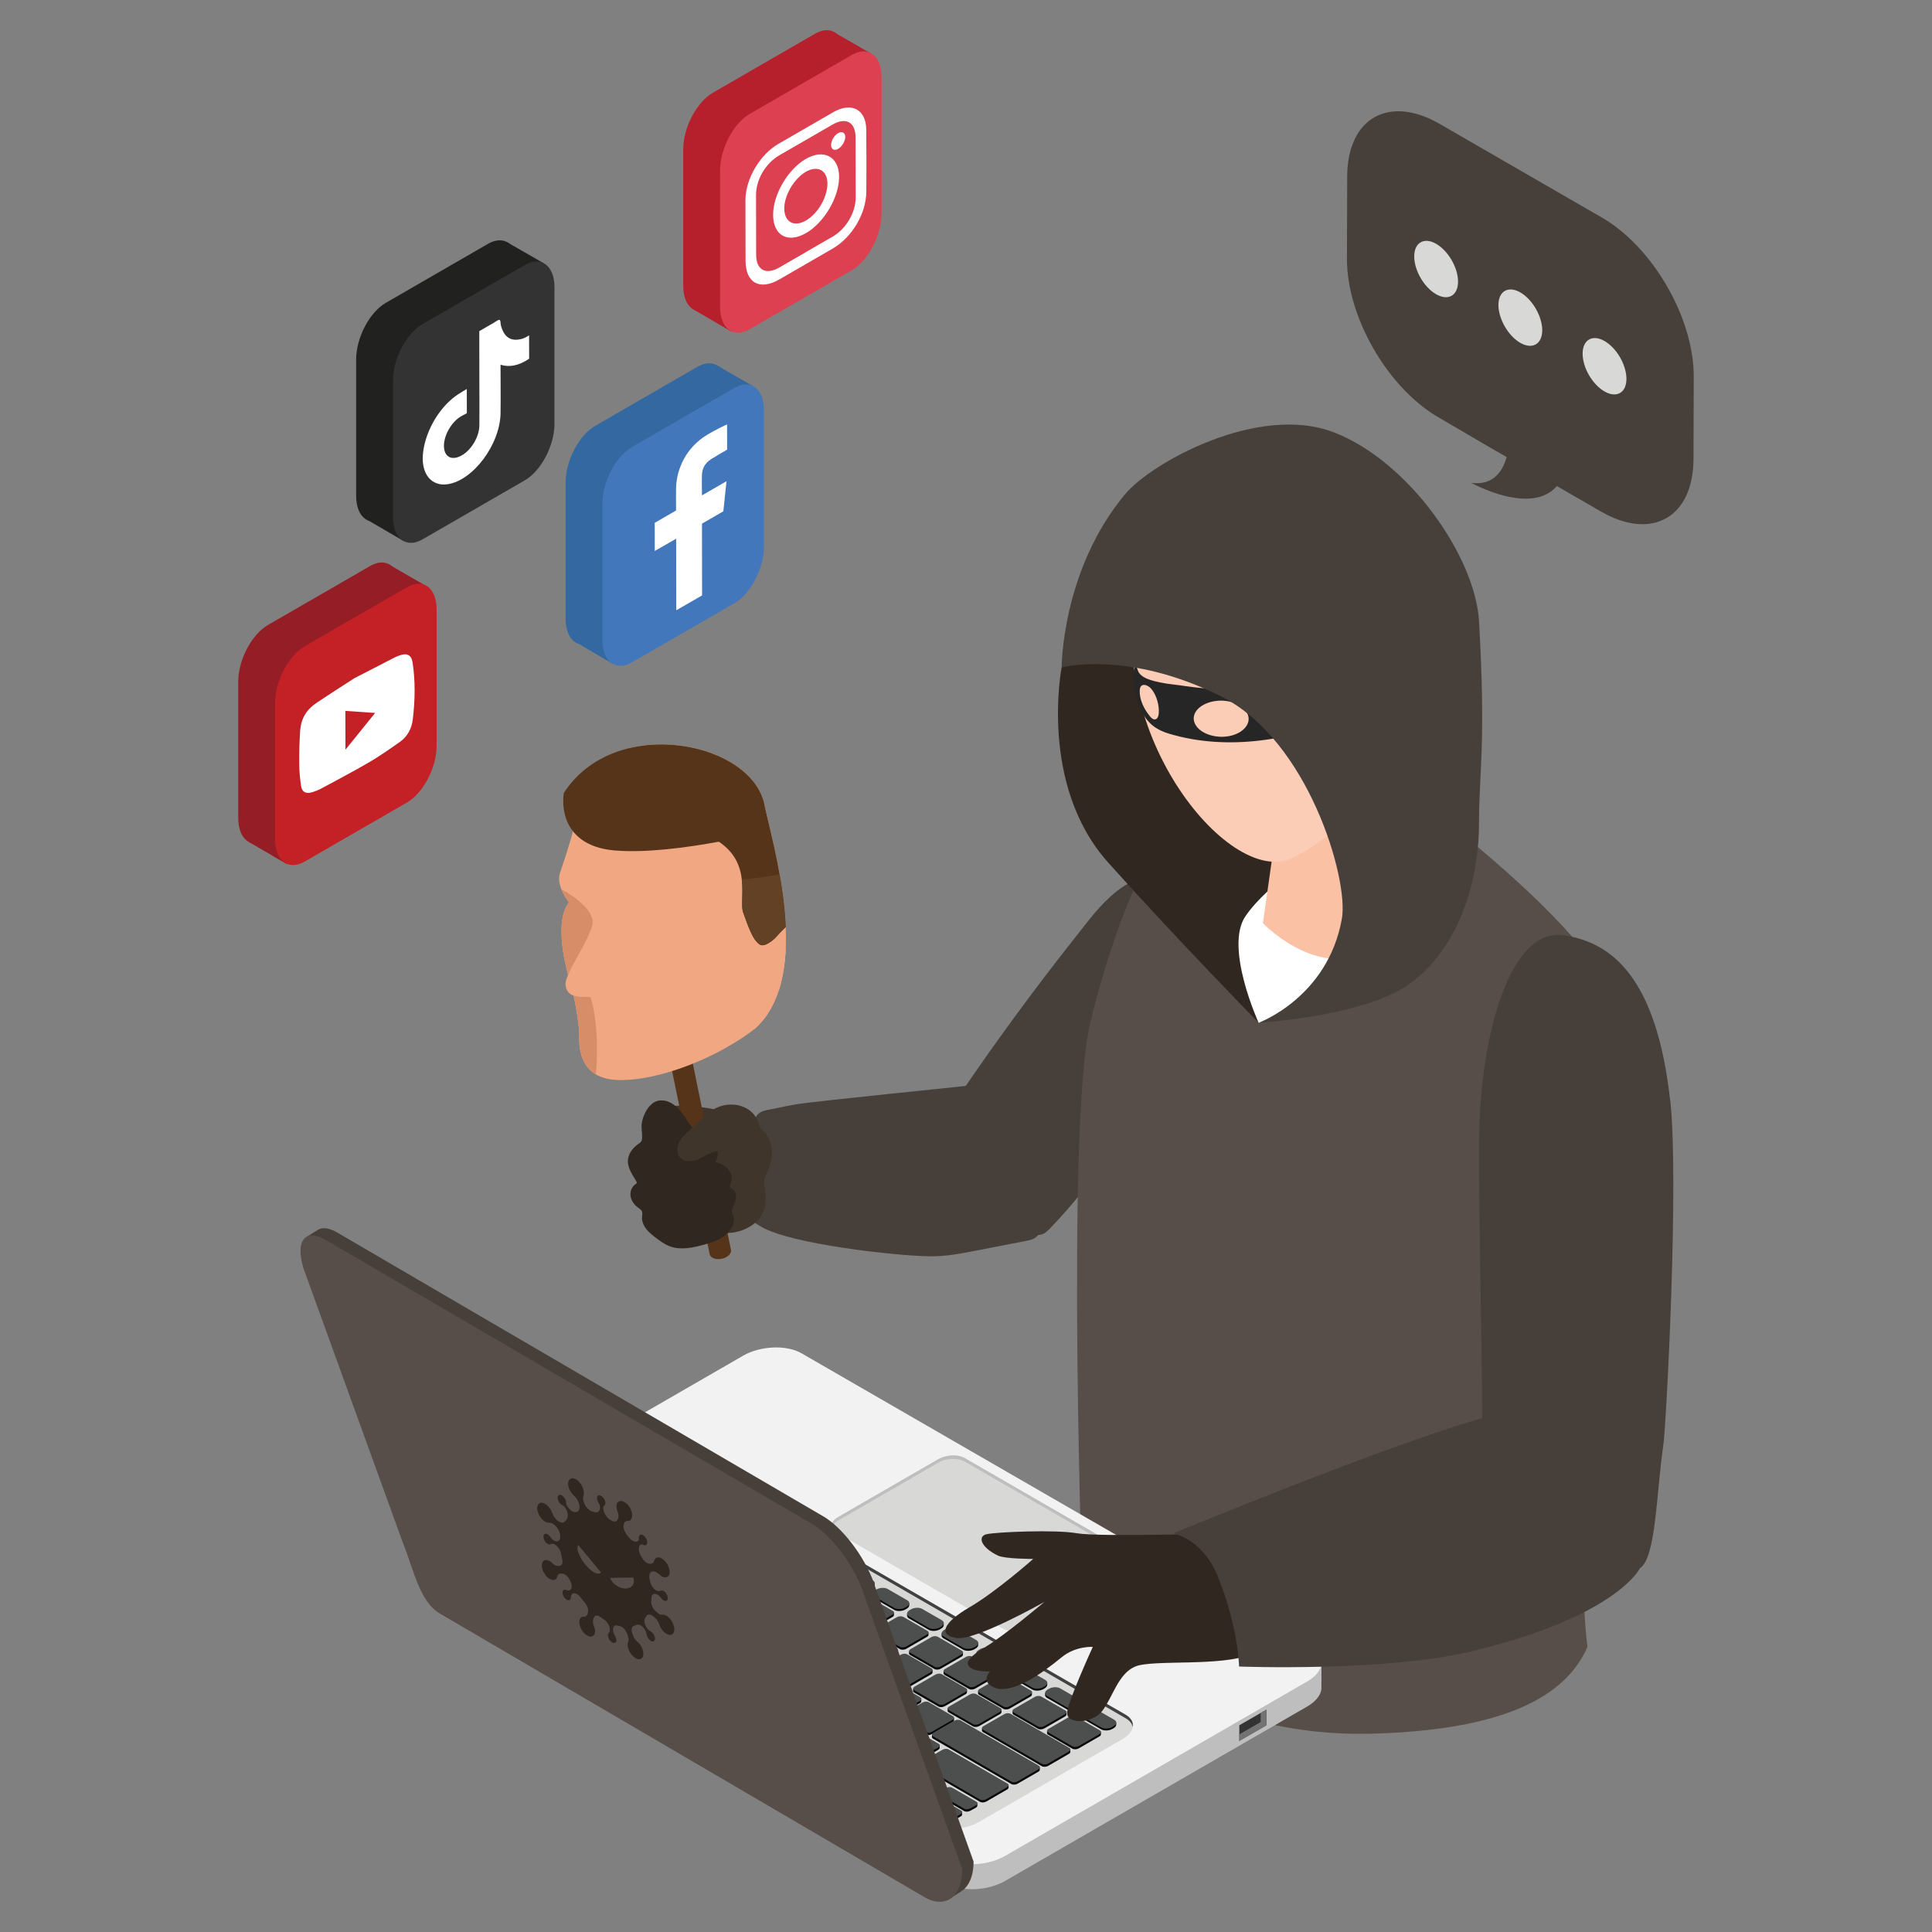 <?xml version="1.0" encoding="UTF-8"?>
<svg xmlns="http://www.w3.org/2000/svg" xmlns:xlink="http://www.w3.org/1999/xlink" id="Layer_2" viewBox="0 0 500 500">
  <rect x="0" y="0" width="500" height="500" fill="#808080" stroke="none"/>
  <defs>
    <style>.cls-1{fill:rgba(241,168,130,.15);}.cls-2{fill:#b5202c;}.cls-3{fill:#bfbebe;}.cls-4{fill:#d8d8d7;}.cls-5{fill:#47403a;}.cls-6{fill:#fff;}.cls-7{fill:#fac1a5;}.cls-8{fill:#262626;}.cls-9{fill:none;}.cls-10{fill:#634124;}.cls-11{fill:#f2f2f2;}.cls-12{fill:#737374;}.cls-13{fill:#212120;}.cls-14{fill:#4d4e4e;}.cls-15{fill:#3f352b;}.cls-16{fill:#08080a;}.cls-17{fill:#302720;}.cls-18{fill:#fbccb6;}.cls-19{fill:#4377bb;}.cls-20{fill:#333;}.cls-21{fill:#c32126;}.cls-22{fill:#d78d68;}.cls-23{fill:#3369a0;}.cls-24{fill:#951d26;}.cls-25{fill:#563419;}.cls-26{fill:#dd4050;}.cls-27{fill:#f1a882;}.cls-28{fill:rgba(215,141,104,.15);}.cls-29{clip-path:url(#clippath);}.cls-30{fill:#414141;}.cls-31{fill:#574e49;}</style>
    <clipPath id="clippath">
      <path class="cls-9" d="M197.72,207.7c1.95,9.91,12.93,44.49-2.13,58.36-15.06,13.87-44.36,26.18-44.36,26.18l-25.01-50.19s6.59-11.29,18.32-34.41c11.73-23.13,48.99-16.59,53.19.06Z"></path>
    </clipPath>
  </defs>
  <g id="Layer_1-2">
    <path class="cls-23" d="M180.51,150.64l-26.46,15.28c-4.22,2.43-7.67-.17-7.67-5.79v-35.28c0-5.62,3.45-12.21,7.67-14.65l26.46-15.28c4.22-2.43,7.67.17,7.67,5.79v35.28c0,5.62-3.45,12.21-7.67,14.65Z"></path>
    <path class="cls-23" d="M151.12,158.23c-.15.35-2.02,8.02-2.02,8.02l9.63,5.62,4.32-11.51-11.94-2.13Z"></path>
    <polygon class="cls-23" points="185.25 94.39 194.89 99.94 190.86 107.11 182.66 102.23 185.25 94.39"></polygon>
    <path class="cls-19" d="M190.04,156.12l-26.46,15.28c-4.22,2.43-7.67-.17-7.67-5.79v-35.28c0-5.62,3.45-12.21,7.67-14.65l26.46-15.28c4.22-2.43,7.67.17,7.67,5.79v35.28c0,5.62-3.45,12.21-7.67,14.65Z"></path>
    <path class="cls-6" d="M174.98,139.41c-1.87,1.08-3.69,2.13-5.53,3.19,0-2.43,0-4.83-.01-7.29,1.83-1.06,3.66-2.11,5.52-3.19,0-.2,0-.34,0-.49,0-1.68-.02-3.36,0-5.05.01-1.38.19-2.82.63-4.37,1.01-3.49,2.92-6.27,5.6-8.42,1.59-1.27,3.18-2.02,4.78-2.89.52-.28,1.04-.52,1.56-.77.21-.1.42-.19.64-.28,0,2.18,0,4.32.01,6.52-.13.08-.26.15-.39.22-1.25.74-2.51,1.45-3.76,2.24-1.47.94-2.29,2.28-2.36,3.98-.08,1.82-.01,3.56,0,5.39,2.1-1.21,4.19-2.42,6.35-3.66-.28,2.63-.55,5.18-.82,7.79-1.84,1.06-3.66,2.12-5.53,3.19.01,6.21.02,12.38.03,18.57-2.23,1.29-4.43,2.56-6.68,3.85-.01-6.17-.02-12.35-.03-18.56Z"></path>
    <path class="cls-5" d="M288.98,230.68c-4.21,3.29-7.52,7.9-10.89,12.15-10.5,13.26-20.51,26.91-30,40.92-.45.66-.9,1.33-1.18,2.07-.41,1.07-.47,2.24-.48,3.39-.09,6.81,1.08,13.8,4.59,19.64,3.51,5.84,9.62,10.36,16.41,10.79.85.05,1.72.04,2.5-.3.73-.32,1.31-.9,1.87-1.48,11.22-11.64,19.84-25.52,30.25-37.89,3.35-3.98,6.92-7.85,9.45-12.4,4.95-8.9,5.47-19.64,4.26-29.75-.37-3.1-1.57-8.61-4.29-10.62-2.88-2.11-10.13-1.3-13.43-.71-3.52.63-6.47,2.16-9.07,4.19Z"></path>
    <path class="cls-5" d="M206.46,285.72c-2.04.36-4.07.75-6.09,1.2-1.76.39-3.79.4-4.71,2.11-2.37,4.42-4.27,9.09-5.65,13.91-.61,2.13-1.12,4.39-.62,6.55.85,3.67,4.33,6.05,7.58,7.97,7.71,4.55,34.77,7.55,43.71,7.67,4.06.06,8.09-.73,12.08-1.5,4.26-.83,8.52-1.66,12.79-2.49.77-.15,1.56-.31,2.23-.72.67-.42,1.16-1.07,1.62-1.72,3.05-4.42,4.92-9.6,5.69-14.92.64-4.42.5-9.09-1.42-13.12-1.05-2.22-2.58-4.21-4.1-6.12-1.98-2.48-5.14-3.79-8.3-4.18-3.15-.39-6.34.04-9.49.46-2.92.4-41.23,4.21-45.31,4.92Z"></path>
    <path class="cls-31" d="M307.66,205.87s-14.49,14.28-25.41,58.38c-6.64,26.82-1.84,156.02-1.84,156.02,0,0,26.6,29.81,74.98,28.4,33.73-.98,49.75-9.47,55.44-22.45-5.49-45.99,10.1-147.88,7.27-165.24-2.83-17.36-45.47-49.66-45.47-49.66,0,0-36.26-17.71-64.97-5.44Z"></path>
    <path class="cls-17" d="M274.75,172.73s-5.96,30.37,12.01,50.46c17.97,20.08,38.98,41.5,38.98,41.5,0,0,25.34-9.12,33.44-30.13,8.1-21.02-27.61-70.74-30-71.25-2.39-.51-43.39-11.39-54.42,9.43Z"></path>
    <path class="cls-6" d="M325.73,264.69s-8.92-19.51-3.41-27.57c6.01-8.78,19.82-16.92,19.82-16.92,0,0,15.55,25.71,14.12,25.16-1.43-.55-10.54,16.52-30.53,19.33Z"></path>
    <path class="cls-7" d="M331.49,206.1l-4.65,32.8s17.17,18.17,33.03,3.75c15.86-14.42,18-20.9,18-20.9l-9.3-44.27-37.07,28.61Z"></path>
    <path class="cls-18" d="M353.7,128.77c-14.2-10.18-47.2-12.61-58.22,21.74-11.56,36.02,22,79.61,38.98,71.55,9.51-4.52,29.31-20.15,34.47-39.09,5.8-21.32-4.19-46.28-15.22-54.19Z"></path>
    <path class="cls-5" d="M291.48,162.07c5.9,5.68,14.44,11.92,31.6,8.58,14.04-2.73,23.95-9.61,23.95-9.61l3.44,18.8s2.81-.59,4.9-1.97c.07-7.49,2.67-9.89,6.85-7.78,4.72,2.38,5.22,13.03,5.22,13.03,0,0,13.64-13.97,8.28-35.13-3.34-13.19-22.03-38.9-46.96-35.85-24.94,3.05-39,20-41.67,34.39-1.34,7.21,1.73,12.97,4.39,15.54Z"></path>
    <path class="cls-8" d="M375.48,157.6c-.07-.44-.17-.87-.28-1.3-.14-.5-.27-.98-.37-1.49-.1-.49-.59-1.32-.55-1.8-.38,4.1-1.38,7.59-4.82,10.15-1.72,1.28-3.75,2.06-5.67,2.99-3,1.45-6.09,2.7-9.17,3.96-5.05,2.07-10.1,4.08-15.36,5.55-3.81,1.02-7.75,1.78-11.67,2.27-6.93.8-13.94.65-20.81-.37-2.17-.35-4.41-.49-6.57-.95-1.95-.43-5.14-1.08-5.79-3.24-.26-.65-.3-1.34-.51-1.98-1.01,4.31-.38,8.97,1.68,12.93,1.61,3.08,3.78,4.63,7.1,5.6,15.1,4.48,31.59,1.64,46.11-4.46,8.81-3.72,17.27-8.79,23.13-16.33.79-1.02,1.6-2.03,2.23-3.15,1.08-1.94,1.54-4.19,1.5-6.4-.01-.67-.07-1.33-.18-1.99ZM299.06,186.15c-.59.16-1.07-.3-1.45-.76-1.56-1.92-2.76-4.33-2.65-6.78.12-1.98,1.91-1.51,2.92-.42,1.43,1.59,2.22,4.49,1.99,6.56-.05.57-.27,1.23-.8,1.39ZM315.99,190.68c-3.92-.09-7.08-2.2-7.06-4.81.07-2.56,3.29-4.58,7.21-4.55,3.87.08,7.03,2.19,7.01,4.81-.07,2.56-3.29,4.63-7.16,4.55Z"></path>
    <path class="cls-5" d="M274.75,172.73s17.1-4.59,41.26,7.49c22.55,11.28,33.07,47.24,31.27,57.5-3.59,20.42-21.54,26.97-21.54,26.97,0,0,24.23-1.43,36.73-8.6,12.5-7.18,20.3-24.09,20.3-43.23,0-13.03,1.84-20.33,0-52.11-.96-16.56-18.06-41.32-37.54-48.85-19.48-7.54-47.18,7.8-53.99,15.92-16.49,19.69-16.49,44.92-16.49,44.92Z"></path>
    <path class="cls-3" d="M342.01,430.21l-3.41-.4v1.42l-131.17-75.73c-3.88-2.24-10.65-1.96-15.13.63l-78.19,45.14c-.24.14-.47.29-.69.43v-1.06l-3.02.44v6.31h.01c-.02,1.44.83,2.82,2.61,3.84l131.96,76.19c3.88,2.24,10.65,1.96,15.13-.63l78.19-45.14c2.62-1.51,3.86-3.47,3.68-5.29l.03-6.16Z"></path>
    <polygon class="cls-20" points="320.73 450.55 327.74 446.51 327.74 442.46 320.73 446.5 320.73 450.55"></polygon>
    <polygon class="cls-12" points="326.26 445.66 326.26 443.31 327.74 442.46 327.74 446.51 320.73 450.55 320.73 448.85 326.26 445.66"></polygon>
    <path class="cls-11" d="M338.31,435.16l-78.19,45.15c-4.48,2.59-11.26,2.86-15.14.63l-131.95-76.19c-3.88-2.24-3.39-6.16,1.08-8.75l78.19-45.14c4.48-2.59,11.26-2.87,15.14-.63l131.97,76.19c3.88,2.24,3.39,6.15-1.09,8.73Z"></path>
    <path class="cls-4" d="M242.29,472.08l-111.93-64.62c-2.79-1.61-2.44-4.42.78-6.28l37.38-21.58c3.22-1.86,8.09-2.06,10.87-.45l111.93,64.62c2.79,1.61,2.44,4.42-.78,6.28l-37.38,21.58c-3.22,1.86-8.09,2.06-10.87.45Z"></path>
    <path class="cls-30" d="M131.14,402.09l37.38-21.58c3.22-1.86,8.09-2.06,10.87-.45l111.93,64.62c1.07.62,1.68,1.42,1.83,2.27.21-1.18-.39-2.34-1.83-3.18l-111.93-64.62c-2.79-1.61-7.66-1.41-10.87.45l-37.38,21.58c-1.98,1.14-2.87,2.65-2.62,4.01.19-1.09,1.07-2.21,2.62-3.1Z"></path>
    <path class="cls-16" d="M180.96,384v.13l-4.8-2.77c-.74-.43-2.04-.38-2.9.12l-.25.14v-.08h-.75v.5c0,.27.17.53.5.73l5.1,2.94c.74.43,2.04.38,2.9-.12l.29-.17c.47-.27.71-.62.7-.96v-.48s-.79,0-.79,0Z"></path>
    <path class="cls-14" d="M177.86,385.2l-5.1-2.94c-.74-.43-.65-1.18.21-1.67l.29-.17c.86-.5,2.16-.55,2.9-.12l5.1,2.94c.74.43.65,1.18-.21,1.67l-.29.17c-.86.5-2.16.55-2.9.12Z"></path>
    <path class="cls-16" d="M189.83,389.15v.13l-4.8-2.77c-.74-.43-2.04-.38-2.9.12l-.25.14v-.08h-.75v.5c0,.27.17.53.5.73l5.1,2.94c.74.43,2.04.37,2.9-.12l.29-.17c.47-.27.7-.62.7-.96v-.48s-.79,0-.79,0Z"></path>
    <path class="cls-14" d="M186.73,390.35l-5.1-2.94c-.74-.43-.65-1.18.21-1.67l.29-.17c.86-.5,2.16-.55,2.9-.12l5.1,2.94c.74.43.65,1.18-.21,1.68l-.29.17c-.86.5-2.16.55-2.9.12Z"></path>
    <path class="cls-16" d="M198.82,394.31v.13l-4.8-2.77c-.74-.43-2.04-.38-2.9.12l-.25.14v-.08h-.75v.5c.01.27.17.53.5.73l5.09,2.94c.74.43,2.04.38,2.9-.12l.29-.17c.47-.27.71-.62.7-.96v-.48s-.79,0-.79,0Z"></path>
    <path class="cls-14" d="M195.72,395.51l-5.09-2.94c-.74-.43-.65-1.18.21-1.67l.29-.17c.86-.5,2.16-.55,2.9-.12l5.09,2.94c.74.43.65,1.18-.21,1.67l-.29.17c-.86.5-2.16.55-2.9.12Z"></path>
    <path class="cls-16" d="M207.75,399.46v.13l-4.8-2.77c-.74-.43-2.04-.38-2.9.12l-.25.14v-.08h-.75v.5c0,.27.17.53.5.73l5.1,2.94c.74.43,2.04.38,2.9-.12l.29-.17c.47-.27.71-.62.7-.96v-.48s-.79,0-.79,0Z"></path>
    <path class="cls-14" d="M204.65,400.66l-5.1-2.94c-.74-.43-.65-1.18.21-1.67l.29-.17c.86-.5,2.16-.55,2.9-.12l5.1,2.94c.74.43.65,1.18-.21,1.68l-.29.17c-.86.5-2.16.55-2.9.12Z"></path>
    <path class="cls-16" d="M216.67,404.57v.13l-4.8-2.77c-.74-.43-2.04-.38-2.9.12l-.25.14v-.08h-.75v.5c0,.27.17.53.5.73l5.1,2.94c.74.43,2.04.37,2.9-.12l.29-.17c.47-.27.71-.62.7-.96v-.48s-.79,0-.79,0Z"></path>
    <path class="cls-14" d="M213.57,405.77l-5.1-2.94c-.74-.43-.65-1.18.21-1.68l.29-.17c.86-.5,2.16-.55,2.9-.12l5.1,2.94c.74.43.65,1.18-.21,1.67l-.29.17c-.86.5-2.16.55-2.9.12Z"></path>
    <path class="cls-16" d="M225.6,409.77v.13l-4.8-2.77c-.74-.43-2.04-.38-2.9.12l-.25.14v-.08h-.75v.5c0,.27.17.53.5.73l5.1,2.94c.74.43,2.04.37,2.9-.12l.29-.17c.47-.27.71-.62.7-.96v-.48s-.79,0-.79,0Z"></path>
    <path class="cls-14" d="M222.5,410.97l-5.1-2.94c-.74-.43-.65-1.18.21-1.67l.29-.17c.86-.5,2.16-.55,2.9-.12l5.1,2.94c.74.43.65,1.18-.21,1.67l-.29.17c-.86.5-2.16.55-2.9.12Z"></path>
    <path class="cls-16" d="M234.53,414.93v.13l-4.8-2.77c-.74-.43-2.04-.37-2.9.12l-.25.14v-.08h-.75v.5c0,.27.17.53.5.73l5.1,2.94c.74.43,2.04.38,2.9-.12l.29-.17c.47-.27.71-.62.7-.96v-.48s-.79,0-.79,0Z"></path>
    <path class="cls-14" d="M231.43,416.13l-5.1-2.94c-.74-.43-.65-1.18.21-1.67l.29-.17c.86-.5,2.16-.55,2.9-.12l5.1,2.94c.74.43.65,1.18-.21,1.67l-.29.17c-.86.5-2.16.55-2.9.12Z"></path>
    <path class="cls-16" d="M243.45,420.08v.13l-4.8-2.77c-.74-.43-2.04-.38-2.9.12l-.25.14v-.08h-.75v.5c.01.27.17.53.5.73l5.1,2.94c.74.43,2.04.38,2.9-.12l.29-.17c.47-.27.71-.62.7-.96v-.48s-.79,0-.79,0Z"></path>
    <path class="cls-14" d="M240.35,421.28l-5.1-2.94c-.74-.43-.65-1.18.21-1.67l.29-.17c.86-.5,2.16-.55,2.9-.12l5.1,2.94c.74.43.65,1.18-.21,1.68l-.29.17c-.86.5-2.16.55-2.9.12Z"></path>
    <path class="cls-16" d="M252.38,425.23v.13l-4.8-2.77c-.74-.43-2.04-.38-2.9.12l-.25.14v-.08h-.75v.5c0,.27.17.53.5.73l5.09,2.94c.74.43,2.04.37,2.9-.12l.29-.17c.47-.27.71-.62.7-.96v-.48s-.79,0-.79,0Z"></path>
    <path class="cls-14" d="M249.28,426.43l-5.1-2.94c-.74-.43-.65-1.18.21-1.68l.29-.17c.86-.5,2.16-.55,2.9-.12l5.1,2.94c.74.43.65,1.18-.21,1.68l-.29.17c-.86.5-2.16.55-2.9.12Z"></path>
    <path class="cls-16" d="M261.31,430.39v.13l-4.8-2.77c-.74-.43-2.04-.38-2.9.12l-.25.14v-.08h-.75v.5c0,.27.17.53.5.73l5.09,2.94c.74.43,2.04.38,2.9-.12l.29-.17c.47-.27.71-.62.7-.96v-.47s-.79,0-.79,0Z"></path>
    <path class="cls-14" d="M258.21,431.59l-5.09-2.94c-.74-.43-.65-1.18.21-1.67l.29-.17c.86-.5,2.16-.55,2.9-.12l5.1,2.94c.74.43.65,1.18-.21,1.68l-.29.17c-.86.5-2.16.55-2.9.12Z"></path>
    <path class="cls-16" d="M270.24,435.54v.13l-4.8-2.77c-.74-.43-2.04-.38-2.9.12l-.25.14v-.08h-.75v.5c0,.27.16.53.5.73l5.1,2.94c.74.43,2.04.38,2.9-.12l.29-.17c.47-.27.7-.62.7-.96v-.48s-.79,0-.79,0Z"></path>
    <path class="cls-14" d="M267.14,436.74l-5.1-2.94c-.74-.43-.65-1.18.21-1.67l.29-.17c.86-.5,2.16-.55,2.9-.12l5.1,2.94c.74.43.65,1.18-.21,1.67l-.29.17c-.86.5-2.16.55-2.9.12Z"></path>
    <path class="cls-16" d="M279.16,440.64v.13l-4.8-2.77c-.74-.43-2.04-.38-2.9.12l-.25.14v-.08h-.75v.5c0,.27.17.53.5.73l5.1,2.94c.74.43,2.04.38,2.9-.12l.29-.17c.47-.27.71-.62.7-.96v-.48s-.79,0-.79,0Z"></path>
    <path class="cls-14" d="M276.06,441.84l-5.1-2.94c-.74-.43-.65-1.18.21-1.67l.29-.17c.86-.49,2.16-.55,2.9-.12l5.1,2.94c.74.43.65,1.18-.21,1.67l-.29.17c-.86.5-2.16.55-2.9.12Z"></path>
    <path class="cls-16" d="M288.09,445.85v.13l-4.8-2.77c-.74-.43-2.04-.38-2.9.12l-.25.14v-.08h-.75v.5c.01.27.17.53.5.73l5.1,2.94c.74.43,2.04.37,2.9-.12l.29-.17c.47-.27.71-.62.7-.96v-.48s-.79,0-.79,0Z"></path>
    <path class="cls-14" d="M284.99,447.05l-5.1-2.94c-.74-.43-.65-1.18.21-1.67l.29-.17c.86-.5,2.16-.55,2.9-.12l5.1,2.94c.74.43.65,1.18-.21,1.67l-.29.17c-.86.5-2.16.55-2.9.12Z"></path>
    <path class="cls-16" d="M176.59,386.36v.41l-5.34-3.08c-.41-.24-1.13-.21-1.61.07l-4.36,2.52v-.2h-1.43v.55h0c-.02.17.07.33.27.45l6.29,3.63c.41.24,1.13.21,1.61-.07l5.4-3.12c.28-.16.39-.37.37-.56l.02-.47-1.24-.13Z"></path>
    <path class="cls-14" d="M170.42,390.11l-6.29-3.63c-.41-.24-.36-.66.12-.93l5.4-3.12c.48-.27,1.2-.3,1.61-.07l6.29,3.63c.41.24.36.66-.12.93l-5.4,3.12c-.48.28-1.2.31-1.61.07Z"></path>
    <path class="cls-16" d="M185.52,391.51v.41l-5.34-3.08c-.41-.24-1.13-.21-1.61.07l-4.36,2.52v-.2h-1.43v.55h0c-.02.17.07.33.28.45l6.29,3.63c.41.24,1.13.21,1.61-.07l5.4-3.12c.28-.16.39-.37.37-.56l.02-.47-1.23-.13Z"></path>
    <path class="cls-14" d="M179.35,395.26l-6.29-3.63c-.41-.24-.36-.66.12-.93l5.4-3.12c.48-.28,1.2-.3,1.61-.07l6.29,3.63c.41.24.36.65-.12.93l-5.4,3.12c-.48.28-1.2.31-1.61.07Z"></path>
    <path class="cls-16" d="M194.44,396.67v.41l-5.34-3.08c-.41-.24-1.13-.21-1.61.07l-4.36,2.52v-.2h-1.44v.55h0c-.02.17.07.33.27.45l6.29,3.63c.41.24,1.13.21,1.61-.07l5.4-3.12c.28-.16.39-.37.37-.56l.02-.47-1.24-.13Z"></path>
    <path class="cls-14" d="M188.27,400.41l-6.29-3.63c-.41-.24-.36-.66.12-.93l5.4-3.12c.48-.28,1.2-.31,1.61-.07l6.29,3.63c.41.24.36.65-.12.93l-5.4,3.12c-.48.28-1.2.31-1.61.07Z"></path>
    <path class="cls-16" d="M203.37,401.89v.41l-5.34-3.08c-.41-.24-1.13-.21-1.61.07l-4.36,2.52v-.2h-1.44v.55h0c-.02.17.07.33.27.45l6.29,3.63c.41.24,1.13.21,1.61-.07l5.4-3.12c.28-.16.39-.37.37-.56l.02-.47-1.23-.12Z"></path>
    <path class="cls-14" d="M197.2,405.63l-6.29-3.63c-.41-.24-.36-.66.12-.93l5.4-3.12c.48-.28,1.2-.31,1.61-.07l6.29,3.63c.41.24.36.66-.12.93l-5.4,3.12c-.48.28-1.2.31-1.61.07Z"></path>
    <path class="cls-16" d="M212.3,407.03v.41l-5.34-3.08c-.41-.24-1.13-.21-1.61.07l-4.36,2.52v-.2h-1.43v.55h0c-.02.17.07.33.27.45l6.29,3.63c.41.24,1.13.21,1.61-.07l5.4-3.12c.28-.16.4-.37.37-.56l.02-.47-1.24-.13Z"></path>
    <path class="cls-14" d="M206.13,410.77l-6.29-3.63c-.41-.24-.36-.65.12-.93l5.4-3.12c.48-.27,1.2-.31,1.61-.07l6.29,3.63c.41.24.36.65-.12.93l-5.4,3.12c-.48.27-1.2.31-1.61.07Z"></path>
    <path class="cls-16" d="M221.22,412.13v.41l-5.34-3.08c-.41-.24-1.13-.21-1.61.07l-4.36,2.52v-.2h-1.43v.55h0c-.02.17.07.33.27.45l6.29,3.63c.41.24,1.14.21,1.61-.07l5.4-3.12c.28-.16.39-.37.37-.56l.02-.47-1.24-.13Z"></path>
    <path class="cls-14" d="M215.06,415.87l-6.29-3.63c-.41-.24-.36-.66.12-.93l5.4-3.12c.48-.27,1.2-.3,1.61-.07l6.29,3.63c.41.24.36.66-.12.93l-5.4,3.12c-.48.28-1.2.31-1.61.07Z"></path>
    <path class="cls-16" d="M230.15,417.3v.41l-5.34-3.08c-.41-.24-1.13-.21-1.61.07l-4.36,2.52v-.2h-1.43v.55h0c-.02.17.07.33.27.45l6.29,3.63c.41.24,1.13.21,1.61-.07l5.4-3.12c.28-.16.39-.37.37-.56l.02-.47-1.23-.13Z"></path>
    <path class="cls-14" d="M223.98,421.05l-6.29-3.63c-.41-.24-.36-.66.12-.93l5.4-3.12c.48-.27,1.2-.3,1.61-.07l6.29,3.63c.41.24.36.66-.12.93l-5.4,3.12c-.48.28-1.2.31-1.61.07Z"></path>
    <path class="cls-16" d="M239.08,422.44v.41l-5.34-3.08c-.41-.24-1.13-.21-1.61.07l-4.36,2.52v-.2h-1.43v.55h0c-.02.17.07.33.28.45l6.29,3.63c.41.24,1.13.21,1.61-.07l5.4-3.12c.28-.16.39-.37.37-.56l.02-.47-1.24-.13Z"></path>
    <path class="cls-14" d="M232.91,426.19l-6.29-3.63c-.41-.24-.36-.65.12-.93l5.4-3.12c.48-.27,1.2-.3,1.61-.07l6.29,3.63c.41.24.36.66-.12.93l-5.4,3.12c-.48.27-1.2.31-1.61.07Z"></path>
    <path class="cls-16" d="M248.01,427.59v.41l-5.34-3.08c-.41-.24-1.13-.21-1.61.07l-4.36,2.52v-.2h-1.44v.55h0c-.02.17.07.33.28.45l6.29,3.63c.41.24,1.13.21,1.61-.07l5.4-3.12c.28-.16.39-.37.37-.56l.02-.47-1.24-.13Z"></path>
    <path class="cls-14" d="M241.84,431.34l-6.29-3.63c-.41-.24-.36-.65.12-.93l5.4-3.12c.48-.28,1.2-.3,1.61-.07l6.29,3.63c.41.24.36.65-.12.93l-5.4,3.12c-.48.28-1.2.31-1.61.07Z"></path>
    <path class="cls-16" d="M256.93,432.74v.41l-5.34-3.08c-.41-.24-1.13-.21-1.61.07l-4.36,2.52v-.2h-1.43v.55h0c-.02.17.07.33.27.45l6.29,3.63c.41.24,1.13.21,1.61-.07l5.4-3.12c.28-.16.39-.37.37-.56l.02-.47-1.23-.13Z"></path>
    <path class="cls-14" d="M250.76,436.48l-6.29-3.63c-.41-.24-.36-.65.12-.93l5.4-3.12c.48-.28,1.2-.31,1.61-.07l6.29,3.63c.41.24.36.66-.11.93l-5.4,3.12c-.48.28-1.2.31-1.61.07Z"></path>
    <path class="cls-16" d="M265.86,437.9v.41l-5.34-3.08c-.41-.24-1.13-.21-1.61.07l-4.36,2.52v-.2h-1.43v.55h0c-.02.17.07.33.27.45l6.29,3.63c.41.24,1.13.21,1.61-.07l5.4-3.12c.28-.16.39-.37.37-.56l.02-.47-1.23-.13Z"></path>
    <path class="cls-14" d="M259.69,441.65l-6.29-3.63c-.41-.24-.36-.65.12-.93l5.4-3.12c.48-.27,1.2-.31,1.61-.07l6.29,3.63c.41.24.36.66-.12.93l-5.4,3.12c-.48.28-1.2.31-1.61.07Z"></path>
    <path class="cls-16" d="M274.79,443.06v.41l-5.34-3.08c-.41-.24-1.13-.21-1.61.07l-4.36,2.51v-.2h-1.43v.55h0c-.02.17.07.33.28.45l6.29,3.63c.41.24,1.13.21,1.61-.07l5.4-3.12c.28-.16.39-.37.37-.56l.02-.47-1.24-.13Z"></path>
    <path class="cls-14" d="M268.62,446.8l-6.29-3.63c-.41-.24-.36-.66.12-.93l5.4-3.11c.48-.28,1.2-.31,1.61-.07l6.29,3.63c.41.24.36.66-.12.93l-5.4,3.12c-.48.27-1.2.3-1.61.07Z"></path>
    <path class="cls-16" d="M283.71,448.21v.41l-5.34-3.08c-.41-.24-1.13-.21-1.61.07l-4.36,2.52v-.2h-1.43v.55h0c-.02.17.07.33.28.45l6.29,3.63c.41.24,1.13.21,1.61-.07l5.4-3.12c.28-.16.39-.37.37-.56l.02-.47-1.24-.13Z"></path>
    <path class="cls-14" d="M277.55,451.96l-6.29-3.63c-.41-.24-.36-.65.12-.93l5.4-3.12c.48-.27,1.2-.31,1.61-.07l6.29,3.63c.41.24.36.65-.12.93l-5.4,3.12c-.48.28-1.2.31-1.61.07Z"></path>
    <path class="cls-16" d="M177.64,396.06v.41l-14.26-8.27c-.41-.24-1.13-.21-1.61.07l-4.36,2.51v-.2h-1.43v.55h0c-.02.17.07.33.27.45l15.22,8.83c.41.24,1.13.21,1.61-.07l5.4-3.12c.28-.16.39-.37.37-.56l.02-.47-1.24-.13Z"></path>
    <path class="cls-14" d="M171.47,399.81l-15.22-8.83c-.41-.24-.36-.66.12-.93l5.4-3.12c.48-.27,1.2-.31,1.61-.07l15.22,8.83c.41.24.36.65-.12.93l-5.4,3.12c-.48.28-1.2.31-1.61.07Z"></path>
    <path class="cls-16" d="M186.56,401.22v.41l-5.34-3.08c-.41-.24-1.13-.21-1.61.07l-4.36,2.52v-.2h-1.43v.55h0c-.02.17.07.33.28.45l6.29,3.63c.41.24,1.13.21,1.61-.07l5.4-3.12c.28-.16.4-.37.37-.56l.02-.47-1.24-.13Z"></path>
    <path class="cls-14" d="M180.4,404.96l-6.29-3.63c-.41-.24-.36-.66.12-.93l5.4-3.12c.48-.28,1.2-.31,1.61-.07l6.29,3.63c.41.24.36.66-.12.93l-5.4,3.12c-.48.27-1.2.3-1.61.07Z"></path>
    <path class="cls-16" d="M195.49,406.37v.41l-5.34-3.08c-.41-.24-1.13-.21-1.61.07l-4.36,2.52v-.2h-1.43v.55h0c-.02.17.07.33.28.45l6.29,3.63c.41.24,1.13.21,1.61-.07l5.4-3.12c.28-.16.4-.37.37-.56l.02-.47-1.24-.13Z"></path>
    <path class="cls-14" d="M189.32,410.12l-6.29-3.63c-.41-.24-.36-.65.12-.93l5.4-3.12c.48-.28,1.2-.31,1.61-.07l6.29,3.63c.41.24.36.65-.12.93l-5.4,3.12c-.48.28-1.2.31-1.61.07Z"></path>
    <path class="cls-16" d="M204.42,411.53v.41l-5.34-3.08c-.41-.24-1.13-.21-1.61.07l-4.36,2.52v-.2h-1.43v.55h0c-.02.17.07.33.27.45l6.29,3.63c.41.24,1.13.21,1.61-.07l5.4-3.12c.28-.16.39-.37.37-.56l.02-.47-1.23-.13Z"></path>
    <path class="cls-14" d="M198.25,415.27l-6.29-3.63c-.41-.24-.36-.66.12-.93l5.4-3.12c.48-.28,1.2-.31,1.61-.07l6.29,3.63c.41.24.36.66-.12.93l-5.4,3.12c-.48.28-1.2.31-1.61.07Z"></path>
    <path class="cls-16" d="M213.35,416.67v.41l-5.34-3.08c-.41-.24-1.13-.21-1.61.07l-4.36,2.52v-.2h-1.43v.55h0c-.02.17.07.33.28.45l6.29,3.63c.41.24,1.13.21,1.61-.07l5.4-3.11c.28-.16.39-.37.37-.56l.02-.47-1.23-.13Z"></path>
    <path class="cls-14" d="M207.18,420.41l-6.29-3.63c-.41-.24-.36-.66.12-.93l5.4-3.12c.48-.28,1.2-.3,1.61-.07l6.29,3.63c.41.24.36.65-.12.93l-5.4,3.12c-.48.28-1.2.31-1.61.07Z"></path>
    <path class="cls-16" d="M222.27,421.83v.41l-5.34-3.08c-.41-.24-1.13-.21-1.61.07l-4.36,2.52v-.2h-1.43v.55h0c-.02.17.07.33.27.45l6.29,3.63c.41.24,1.13.21,1.61-.07l5.4-3.12c.28-.16.39-.37.37-.56l.02-.47-1.23-.13Z"></path>
    <path class="cls-14" d="M216.11,425.58l-6.29-3.63c-.41-.24-.36-.66.12-.93l5.4-3.12c.48-.28,1.2-.31,1.61-.07l6.29,3.63c.41.24.36.66-.12.93l-5.4,3.12c-.48.28-1.2.31-1.61.07Z"></path>
    <path class="cls-16" d="M231.2,426.99v.41l-5.34-3.08c-.41-.24-1.13-.21-1.61.07l-4.36,2.52v-.2h-1.43v.55h0c-.02.17.07.33.28.45l6.29,3.63c.41.24,1.13.21,1.61-.07l5.4-3.12c.28-.16.39-.37.37-.56l.02-.47-1.23-.13Z"></path>
    <path class="cls-14" d="M225.03,430.73l-6.29-3.63c-.41-.24-.36-.66.12-.93l5.4-3.12c.48-.28,1.2-.31,1.61-.07l6.29,3.63c.41.24.36.65-.12.93l-5.4,3.12c-.48.27-1.2.31-1.61.07Z"></path>
    <path class="cls-16" d="M240.13,432.14v.42l-5.34-3.08c-.41-.24-1.13-.21-1.61.07l-4.36,2.52v-.2h-1.43v.55h0c-.02.17.07.33.28.45l6.29,3.63c.41.24,1.13.21,1.61-.07l5.4-3.12c.28-.16.39-.37.37-.56l.02-.47-1.23-.13Z"></path>
    <path class="cls-14" d="M233.96,435.89l-6.29-3.63c-.41-.24-.36-.66.11-.93l5.4-3.12c.48-.28,1.2-.31,1.61-.07l6.29,3.63c.41.24.36.66-.12.93l-5.4,3.12c-.48.28-1.2.31-1.61.07Z"></path>
    <path class="cls-16" d="M249.05,437.3v.41l-5.34-3.08c-.41-.24-1.13-.21-1.61.07l-4.36,2.52v-.2h-1.43v.55h0c-.02.17.07.33.27.45l6.29,3.63c.41.24,1.13.21,1.61-.07l5.4-3.12c.28-.16.39-.37.37-.56l.02-.47-1.24-.13Z"></path>
    <path class="cls-14" d="M242.89,441.04l-6.29-3.63c-.41-.24-.36-.66.12-.93l5.4-3.12c.48-.27,1.2-.31,1.61-.07l6.29,3.63c.41.24.36.66-.12.93l-5.4,3.12c-.48.28-1.2.31-1.61.07Z"></path>
    <path class="cls-16" d="M257.98,442.44v.41l-5.34-3.08c-.41-.24-1.13-.21-1.61.07l-4.36,2.51v-.2h-1.43v.55h0c-.02.17.07.33.27.45l6.29,3.63c.41.24,1.13.21,1.61-.07l5.4-3.12c.28-.16.39-.37.37-.56l.02-.47-1.23-.13Z"></path>
    <path class="cls-14" d="M251.81,446.19l-6.29-3.63c-.41-.24-.36-.65.12-.93l5.4-3.12c.48-.28,1.2-.31,1.61-.07l6.29,3.63c.41.24.36.66-.12.93l-5.4,3.12c-.48.28-1.2.31-1.61.07Z"></path>
    <path class="cls-16" d="M275.79,452.73v.41l-14.26-8.27c-.41-.24-1.13-.21-1.61.07l-4.36,2.52v-.2h-1.43v.55h0c-.02.17.07.33.27.45l15.22,8.83c.41.24,1.13.21,1.61-.07l5.4-3.12c.28-.16.4-.37.37-.56l.02-.47-1.23-.13Z"></path>
    <path class="cls-14" d="M269.62,456.48l-15.22-8.83c-.41-.24-.36-.66.12-.93l5.4-3.12c.48-.28,1.2-.31,1.61-.07l15.22,8.83c.41.24.36.66-.12.93l-5.4,3.12c-.48.27-1.2.3-1.61.07Z"></path>
    <path class="cls-16" d="M174.73,403.55v.41l-19.3-11.19c-.41-.24-1.13-.21-1.61.07l-4.36,2.52v-.2h-1.43v.55h0c-.02.17.07.33.27.45l20.25,11.74c.41.24,1.13.21,1.61-.07l5.4-3.12c.28-.16.39-.37.37-.56l.02-.47-1.24-.13Z"></path>
    <path class="cls-14" d="M168.56,407.3l-20.25-11.74c-.41-.24-.36-.66.12-.93l5.4-3.12c.48-.28,1.2-.31,1.61-.07l20.25,11.74c.41.24.36.66-.12.93l-5.4,3.12c-.48.27-1.2.31-1.61.07Z"></path>
    <path class="cls-16" d="M183.67,408.72v.41l-5.34-3.08c-.41-.24-1.13-.21-1.61.07l-4.36,2.52v-.2h-1.43v.55h0c-.02.17.07.33.28.45l6.29,3.63c.41.24,1.13.21,1.61-.07l5.4-3.12c.28-.16.39-.37.37-.56l.02-.47-1.24-.13Z"></path>
    <path class="cls-14" d="M177.5,412.46l-6.29-3.63c-.41-.24-.36-.65.12-.93l5.4-3.12c.48-.28,1.2-.31,1.61-.07l6.29,3.63c.41.24.36.65-.12.93l-5.4,3.12c-.48.28-1.2.31-1.61.07Z"></path>
    <path class="cls-16" d="M192.63,413.87v.41l-5.33-3.08c-.41-.24-1.13-.21-1.61.07l-4.36,2.52v-.2h-1.44v.55h0c-.02.17.07.33.28.45l6.29,3.63c.41.24,1.13.21,1.61-.07l5.4-3.12c.28-.16.4-.37.37-.56l.02-.47-1.24-.13Z"></path>
    <path class="cls-14" d="M186.47,417.62l-6.29-3.63c-.41-.24-.36-.66.11-.93l5.4-3.12c.48-.28,1.2-.31,1.61-.07l6.29,3.63c.41.24.36.65-.12.93l-5.4,3.12c-.48.27-1.2.31-1.61.07Z"></path>
    <path class="cls-16" d="M201.52,419.03v.41l-5.34-3.08c-.41-.24-1.13-.21-1.61.07l-4.36,2.52v-.2h-1.43v.55h0c-.02.17.07.33.28.45l6.29,3.63c.41.24,1.13.21,1.61-.07l5.4-3.12c.28-.16.39-.37.37-.56l.02-.47-1.23-.13Z"></path>
    <path class="cls-14" d="M195.35,422.77l-6.29-3.63c-.41-.24-.36-.65.12-.93l5.4-3.12c.48-.27,1.2-.3,1.61-.07l6.29,3.63c.41.24.36.66-.12.93l-5.4,3.12c-.48.28-1.2.31-1.61.07Z"></path>
    <path class="cls-16" d="M210.45,424.18v.41l-5.34-3.08c-.41-.24-1.13-.21-1.61.07l-4.36,2.52v-.2h-1.43v.55h0c-.02.17.07.33.27.45l6.29,3.63c.41.24,1.13.21,1.61-.07l5.4-3.12c.28-.16.39-.37.37-.56l.02-.47-1.24-.13Z"></path>
    <path class="cls-14" d="M204.28,427.92l-6.29-3.63c-.41-.24-.36-.65.12-.93l5.4-3.12c.48-.28,1.2-.3,1.61-.07l6.29,3.63c.41.24.36.65-.12.93l-5.4,3.12c-.48.28-1.2.3-1.61.07Z"></path>
    <path class="cls-16" d="M219.37,429.33v.41l-5.33-3.08c-.41-.24-1.13-.21-1.61.07l-4.36,2.52v-.2h-1.43v.55h0c-.02.17.07.33.28.45l6.29,3.63c.41.24,1.13.21,1.61-.07l5.4-3.12c.28-.16.39-.37.37-.56l.02-.47-1.24-.13Z"></path>
    <path class="cls-14" d="M213.21,433.08l-6.29-3.63c-.41-.24-.36-.65.11-.93l5.4-3.12c.48-.28,1.2-.31,1.61-.07l6.29,3.63c.41.24.36.65-.12.93l-5.4,3.12c-.48.27-1.2.31-1.61.07Z"></path>
    <path class="cls-16" d="M228.3,434.49v.41l-5.34-3.08c-.41-.24-1.13-.21-1.61.07l-4.36,2.52v-.2h-1.43v.55h0c-.02.17.07.33.28.45l6.29,3.63c.41.24,1.13.21,1.61-.07l5.4-3.12c.28-.16.39-.37.37-.56l.02-.47-1.23-.13Z"></path>
    <path class="cls-14" d="M222.14,438.23l-6.29-3.63c-.41-.24-.36-.65.12-.93l5.4-3.12c.48-.27,1.2-.3,1.61-.07l6.29,3.63c.41.24.36.66-.12.93l-5.4,3.12c-.48.28-1.2.31-1.61.07Z"></path>
    <path class="cls-16" d="M237.23,439.64v.41l-5.34-3.08c-.41-.24-1.13-.21-1.61.07l-4.36,2.51v-.2h-1.43v.55h0c-.02.17.07.33.27.45l6.29,3.63c.41.24,1.13.21,1.61-.07l5.4-3.12c.28-.16.39-.37.37-.56l.02-.47-1.23-.13Z"></path>
    <path class="cls-14" d="M231.06,443.39l-6.29-3.63c-.41-.24-.36-.66.12-.93l5.4-3.12c.48-.28,1.2-.31,1.61-.07l6.29,3.63c.41.24.36.66-.12.93l-5.4,3.12c-.48.27-1.2.31-1.61.07Z"></path>
    <path class="cls-16" d="M245.7,444.54v.41l-5.34-3.08c-.41-.24-1.13-.21-1.61.07l-4.36,2.51v-.2h-1.43v.55h0c-.02.17.07.33.27.45l6.29,3.63c.41.24,1.13.21,1.61-.07l5.4-3.12c.28-.16.39-.37.37-.56l.02-.47-1.23-.13Z"></path>
    <path class="cls-14" d="M239.53,448.28l-6.29-3.63c-.41-.24-.36-.65.12-.93l5.4-3.12c.48-.28,1.2-.31,1.61-.07l6.29,3.63c.41.24.36.66-.12.93l-5.4,3.12c-.48.28-1.2.31-1.61.07Z"></path>
    <path class="cls-16" d="M267.89,457.35v.41l-19.3-11.19c-.41-.24-1.13-.21-1.61.07l-4.36,2.52v-.2h-1.43v.55h0c-.02.17.07.33.28.45l20.25,11.74c.41.24,1.13.21,1.61-.07l5.4-3.12c.28-.16.39-.37.37-.56l.02-.47-1.24-.13Z"></path>
    <path class="cls-14" d="M261.73,461.09l-20.25-11.74c-.41-.24-.36-.65.12-.93l5.4-3.12c.48-.28,1.2-.3,1.61-.07l20.25,11.74c.41.24.36.65-.12.93l-5.4,3.12c-.48.28-1.2.31-1.61.07Z"></path>
    <path class="cls-16" d="M152.92,400.02v.41l-5.34-3.08c-.41-.24-1.13-.21-1.61.07l-4.36,2.51v-.2h-1.43v.55h0c-.02.17.07.33.27.45l6.29,3.63c.41.24,1.13.21,1.61-.07l5.4-3.12c.28-.16.39-.37.37-.56l.02-.47-1.23-.13Z"></path>
    <path class="cls-14" d="M146.76,403.77l-6.29-3.63c-.41-.24-.36-.65.12-.93l5.4-3.12c.48-.28,1.2-.31,1.61-.07l6.29,3.63c.41.24.36.66-.12.93l-5.4,3.12c-.48.28-1.2.3-1.61.07Z"></path>
    <path class="cls-16" d="M161.85,405.18v.41l-5.34-3.08c-.41-.24-1.13-.21-1.61.07l-4.36,2.52v-.2h-1.43v.55h0c-.02.17.07.33.28.45l6.29,3.63c.41.24,1.14.21,1.61-.07l5.4-3.12c.28-.16.39-.37.37-.56l.02-.47-1.23-.13Z"></path>
    <path class="cls-14" d="M155.68,408.92l-6.29-3.63c-.41-.24-.36-.66.12-.93l5.4-3.12c.48-.28,1.2-.31,1.61-.07l6.29,3.63c.41.24.36.65-.12.93l-5.4,3.12c-.48.28-1.2.31-1.61.07Z"></path>
    <path class="cls-16" d="M170.57,410.45v.41l-5.34-3.08c-.41-.24-1.13-.21-1.61.07l-4.36,2.52v-.2h-1.43v.55h0c-.02.17.07.33.28.45l6.29,3.63c.41.24,1.13.21,1.61-.07l5.4-3.12c.28-.16.39-.37.37-.56l.02-.47-1.23-.13Z"></path>
    <path class="cls-14" d="M164.4,414.2l-6.29-3.63c-.41-.24-.36-.66.12-.93l5.4-3.12c.48-.28,1.2-.31,1.61-.07l6.29,3.63c.41.24.36.65-.12.93l-5.4,3.12c-.48.28-1.2.3-1.61.07Z"></path>
    <path class="cls-16" d="M179.49,415.61v.41l-5.34-3.08c-.41-.24-1.13-.21-1.61.07l-4.36,2.52v-.2h-1.44v.55h0c-.02.17.07.33.27.45l6.29,3.63c.41.24,1.13.21,1.61-.07l5.4-3.12c.28-.16.39-.37.37-.56l.02-.47-1.23-.13Z"></path>
    <path class="cls-14" d="M173.33,419.35l-6.29-3.63c-.41-.24-.36-.66.12-.93l5.4-3.12c.48-.28,1.2-.31,1.61-.07l6.29,3.63c.41.24.36.65-.12.93l-5.4,3.12c-.48.28-1.2.3-1.61.07Z"></path>
    <path class="cls-16" d="M188.42,420.76v.41l-5.34-3.08c-.41-.24-1.13-.21-1.61.07l-4.36,2.52v-.2h-1.44v.55h0c-.02.17.07.33.27.45l6.29,3.63c.41.24,1.13.21,1.61-.07l5.4-3.12c.28-.16.39-.37.37-.56l.02-.47-1.23-.13Z"></path>
    <path class="cls-14" d="M182.25,424.51l-6.29-3.63c-.41-.24-.36-.65.12-.93l5.4-3.12c.48-.28,1.2-.31,1.61-.07l6.29,3.63c.41.24.36.65-.12.93l-5.4,3.12c-.48.28-1.2.31-1.61.07Z"></path>
    <path class="cls-16" d="M197.35,425.92v.41l-5.34-3.08c-.41-.24-1.13-.21-1.61.07l-4.36,2.52v-.2h-1.43v.55h0c-.02.17.07.33.27.45l6.29,3.63c.41.24,1.13.21,1.61-.07l5.4-3.12c.28-.16.39-.37.37-.56l.02-.47-1.23-.13Z"></path>
    <path class="cls-14" d="M191.18,429.66l-6.29-3.63c-.41-.24-.36-.66.11-.93l5.4-3.12c.48-.27,1.2-.3,1.61-.07l6.29,3.63c.41.24.36.65-.12.93l-5.4,3.12c-.48.28-1.2.31-1.61.07Z"></path>
    <path class="cls-16" d="M206.27,431.07v.41l-5.34-3.08c-.41-.24-1.13-.21-1.61.07l-4.36,2.52v-.2h-1.43v.55h0c-.02.17.07.33.28.45l6.29,3.63c.41.24,1.13.21,1.61-.07l5.4-3.12c.28-.16.39-.37.37-.56l.02-.47-1.24-.12Z"></path>
    <path class="cls-14" d="M200.11,434.82l-6.29-3.63c-.41-.24-.36-.65.12-.93l5.4-3.12c.48-.28,1.2-.31,1.61-.07l6.29,3.63c.41.24.36.65-.12.93l-5.4,3.12c-.48.28-1.2.31-1.61.07Z"></path>
    <path class="cls-16" d="M215.2,436.23v.41l-5.34-3.08c-.41-.24-1.13-.21-1.61.07l-4.36,2.52v-.2h-1.43v.55h0c-.02.17.07.33.28.45l6.29,3.63c.41.24,1.13.21,1.61-.07l5.4-3.12c.28-.16.39-.37.37-.56l.02-.47-1.24-.13Z"></path>
    <path class="cls-14" d="M209.04,439.97l-6.29-3.63c-.41-.24-.36-.65.12-.93l5.4-3.12c.48-.28,1.2-.31,1.61-.07l6.29,3.63c.41.24.36.65-.12.93l-5.4,3.12c-.48.28-1.2.3-1.61.07Z"></path>
    <path class="cls-16" d="M224.14,441.37v.41l-5.34-3.08c-.41-.24-1.13-.21-1.61.07l-4.36,2.51v-.2h-1.43v.55h0c-.02.17.07.33.28.45l6.29,3.63c.41.24,1.13.21,1.61-.07l5.4-3.12c.28-.16.39-.37.37-.56l.02-.47-1.24-.13Z"></path>
    <path class="cls-14" d="M217.98,445.12l-6.29-3.63c-.41-.24-.36-.65.12-.93l5.4-3.12c.48-.28,1.2-.31,1.61-.07l6.29,3.63c.41.24.36.65-.11.93l-5.4,3.12c-.48.27-1.2.31-1.61.07Z"></path>
    <path class="cls-16" d="M233.06,446.53v.41l-5.34-3.08c-.41-.24-1.13-.21-1.61.07l-4.36,2.52v-.2h-1.43v.55h0c-.02.17.07.33.27.45l6.29,3.63c.41.24,1.13.21,1.61-.07l5.4-3.12c.28-.16.39-.37.37-.56l.02-.47-1.23-.13Z"></path>
    <path class="cls-14" d="M226.89,450.28l-6.29-3.63c-.41-.24-.36-.66.12-.93l5.4-3.12c.48-.28,1.2-.3,1.61-.07l6.29,3.63c.41.24.36.65-.12.93l-5.4,3.12c-.48.28-1.2.31-1.61.07Z"></path>
    <path class="cls-16" d="M241.98,451.69v.41l-5.34-3.08c-.41-.24-1.13-.21-1.61.07l-4.36,2.52v-.2h-1.43v.55h0c-.02.17.07.33.27.45l6.29,3.63c.41.24,1.13.21,1.61-.07l5.4-3.12c.28-.16.39-.37.37-.56l.02-.47-1.23-.13Z"></path>
    <path class="cls-14" d="M235.82,455.43l-6.29-3.63c-.41-.24-.36-.65.12-.93l5.4-3.12c.48-.28,1.2-.31,1.61-.07l6.29,3.63c.41.24.36.65-.12.93l-5.4,3.12c-.48.27-1.2.31-1.61.07Z"></path>
    <path class="cls-16" d="M259.79,461.97v.41l-14.26-8.28c-.41-.24-1.13-.21-1.61.07l-4.36,2.51v-.2h-1.43v.55h0c-.02.17.07.33.28.45l15.22,8.83c.41.24,1.13.21,1.61-.07l5.4-3.12c.28-.16.39-.37.37-.56l.02-.47-1.24-.13Z"></path>
    <path class="cls-14" d="M253.62,465.71l-15.22-8.83c-.41-.24-.36-.66.12-.93l5.4-3.12c.48-.28,1.2-.31,1.61-.07l15.22,8.83c.41.24.36.65-.12.93l-5.4,3.12c-.48.28-1.2.31-1.61.07Z"></path>
    <path class="cls-16" d="M144.66,404.8v.41l-5.34-3.08c-.41-.24-1.13-.21-1.61.07l-4.36,2.52v-.2h-1.44v.55h0c-.02.17.07.33.27.45l6.29,3.63c.41.24,1.13.21,1.61-.07l5.4-3.12c.28-.16.39-.37.37-.56l.02-.47-1.23-.13Z"></path>
    <path class="cls-14" d="M138.49,408.54l-6.29-3.63c-.41-.24-.36-.65.12-.93l5.4-3.12c.48-.28,1.2-.3,1.61-.07l6.29,3.63c.41.24.36.65-.12.93l-5.4,3.12c-.48.28-1.2.31-1.61.07Z"></path>
    <path class="cls-16" d="M153.59,409.95v.41l-5.34-3.08c-.41-.24-1.13-.21-1.61.07l-4.36,2.52v-.2h-1.43v.55h0c-.02.17.07.33.28.45l6.29,3.63c.41.24,1.13.21,1.61-.07l5.4-3.12c.28-.16.39-.37.37-.56l.02-.47-1.23-.13Z"></path>
    <path class="cls-14" d="M147.42,413.7l-6.29-3.63c-.41-.24-.36-.65.12-.93l5.4-3.12c.48-.28,1.2-.31,1.61-.07l6.29,3.63c.41.24.36.65-.12.93l-5.4,3.12c-.48.27-1.2.3-1.61.07Z"></path>
    <path class="cls-16" d="M162.51,415.1v.41l-5.34-3.08c-.41-.24-1.13-.21-1.61.07l-4.36,2.52v-.2h-1.43v.55h0c-.02.17.07.33.27.45l6.29,3.63c.41.24,1.13.21,1.61-.07l5.4-3.12c.28-.16.39-.37.37-.56l.02-.47-1.23-.13Z"></path>
    <path class="cls-14" d="M156.34,418.85l-6.29-3.63c-.41-.24-.36-.65.12-.93l5.4-3.12c.48-.28,1.2-.3,1.61-.07l6.29,3.63c.41.24.36.66-.12.93l-5.4,3.12c-.48.28-1.2.31-1.61.07Z"></path>
    <path class="cls-16" d="M171.44,420.26v.41l-5.34-3.08c-.41-.24-1.13-.21-1.61.07l-4.36,2.52v-.2h-1.44v.55h0c-.02.17.07.33.27.45l6.29,3.63c.41.24,1.13.21,1.61-.07l5.4-3.12c.28-.16.39-.37.37-.56l.02-.47-1.24-.12Z"></path>
    <path class="cls-14" d="M165.27,424l-6.29-3.63c-.41-.24-.36-.65.12-.93l5.4-3.12c.48-.28,1.2-.31,1.61-.07l6.29,3.63c.41.24.36.65-.12.93l-5.4,3.12c-.48.28-1.2.3-1.61.07Z"></path>
    <path class="cls-16" d="M216.08,446.03v.41l-41.05-23.74c-.41-.24-1.13-.21-1.61.07l-4.36,2.51v-.2h-1.43v.55h0c-.02.17.07.33.27.45l42,24.29c.41.24,1.13.21,1.61-.07l5.4-3.12c.28-.16.39-.37.37-.56l.02-.47-1.23-.13Z"></path>
    <path class="cls-14" d="M209.91,449.77l-42-24.3c-.41-.24-.36-.65.12-.93l5.4-3.12c.48-.27,1.2-.3,1.61-.07l42,24.29c.41.24.36.65-.12.93l-5.4,3.12c-.48.27-1.2.3-1.61.07Z"></path>
    <path class="cls-16" d="M225,451.18v.41l-5.34-3.08c-.41-.24-1.13-.21-1.61.07l-4.36,2.52v-.2h-1.44v.55h0c-.02.17.07.33.28.45l6.29,3.63c.41.24,1.13.21,1.61-.07l5.4-3.12c.28-.16.39-.37.37-.56l.02-.47-1.23-.13Z"></path>
    <path class="cls-14" d="M218.84,454.93l-6.29-3.63c-.41-.24-.36-.66.12-.93l5.4-3.12c.48-.28,1.2-.31,1.61-.07l6.29,3.63c.41.24.36.65-.12.93l-5.4,3.12c-.48.27-1.2.31-1.61.07Z"></path>
    <path class="cls-16" d="M233.93,456.34v.41l-5.34-3.08c-.41-.24-1.13-.21-1.61.07l-4.36,2.52v-.2h-1.43v.55h0c-.02.17.07.33.28.45l6.29,3.63c.41.24,1.13.21,1.61-.07l5.4-3.12c.28-.16.39-.37.37-.56l.02-.47-1.24-.13Z"></path>
    <path class="cls-14" d="M227.76,460.08l-6.29-3.63c-.41-.24-.36-.66.12-.93l5.4-3.12c.48-.27,1.2-.3,1.61-.07l6.29,3.63c.41.24.36.66-.12.93l-5.4,3.12c-.48.28-1.2.3-1.61.07Z"></path>
    <path class="cls-16" d="M242.52,461.34v.41l-5.34-3.08c-.41-.24-1.13-.21-1.61.07l-.41.2v-.2h-1.43v.55h0c-.02.17.07.33.28.45l6.29,3.63c.41.24,1.13.21,1.61-.07l1.45-.8c.28-.16.39-.37.37-.56l.02-.47-1.23-.13Z"></path>
    <path class="cls-14" d="M240.31,462.76l-6.29-3.63c-.41-.24-.36-.65.12-.93l1.45-.8c.48-.28,1.2-.31,1.61-.07l6.29,3.63c.41.24.36.66-.12.93l-1.45.8c-.48.28-1.2.31-1.61.07Z"></path>
    <path class="cls-16" d="M238.58,463.62v.41l-5.34-3.08c-.41-.24-1.13-.21-1.61.07l-.41.2v-.2h-1.43v.55h0c-.02.17.07.33.27.45l6.29,3.63c.41.24,1.13.21,1.61-.07l1.45-.8c.28-.16.39-.37.37-.56l.02-.47-1.23-.13Z"></path>
    <path class="cls-14" d="M236.36,465.04l-6.29-3.63c-.41-.24-.36-.65.12-.93l1.45-.8c.48-.28,1.2-.31,1.61-.07l6.29,3.63c.41.24.36.66-.12.93l-1.45.8c-.48.28-1.2.3-1.61.07Z"></path>
    <path class="cls-16" d="M251.73,466.66v.41l-5.34-3.08c-.41-.24-1.13-.21-1.61.07l-.41.2v-.2h-1.43v.55h0c-.02.17.07.33.27.45l6.29,3.63c.41.24,1.13.21,1.61-.07l1.45-.8c.28-.16.39-.37.37-.56l.02-.47-1.23-.12Z"></path>
    <path class="cls-14" d="M249.52,468.08l-6.29-3.63c-.41-.24-.36-.66.12-.93l1.45-.8c.48-.28,1.2-.31,1.61-.07l6.29,3.63c.41.24.36.65-.12.93l-1.45.8c-.48.27-1.2.3-1.61.07Z"></path>
    <path class="cls-16" d="M247.79,468.94v.41l-5.34-3.08c-.41-.24-1.13-.21-1.61.07l-.41.2v-.2h-1.43v.55h0c-.02.17.07.33.27.45l6.29,3.63c.41.24,1.13.21,1.61-.07l1.45-.8c.28-.16.39-.37.37-.56l.02-.47-1.24-.13Z"></path>
    <path class="cls-14" d="M245.57,470.36l-6.29-3.63c-.41-.24-.36-.66.12-.93l1.45-.8c.48-.27,1.2-.31,1.61-.07l6.29,3.63c.41.24.36.66-.12.93l-1.45.8c-.48.28-1.2.31-1.61.07Z"></path>
    <path class="cls-4" d="M259.58,421.49l-43.19-24.93c-1.75-1.01-1.53-2.77.49-3.94l25.96-14.99c2.02-1.17,5.07-1.29,6.82-.28l43.19,24.93c1.75,1.01,1.53,2.77-.49,3.94l-25.96,14.99c-2.02,1.17-5.07,1.29-6.82.28Z"></path>
    <path class="cls-3" d="M216.89,393.52l25.96-14.99c2.02-1.17,5.07-1.29,6.82-.28l43.19,24.93c.6.35.95.79,1.09,1.26.22-.8-.12-1.6-1.09-2.16l-43.19-24.93c-1.75-1.01-4.8-.88-6.82.28l-25.96,14.99c-1.32.77-1.86,1.79-1.58,2.68.18-.63.69-1.26,1.58-1.78Z"></path>
    <path class="cls-5" d="M251.96,481.76c0,3.88-1.26,6.55-3.27,7.76l-3.42,2.22.45-1.51c-1.06-.1-2.22-.45-3.43-1.11l-12.44-7.3-112.98-66.11c-5.39-3.12-6.85-11.43-9.72-18.48l-25.64-70.91c-.76-2.42-.91-4.33-.6-5.74l-1.56-.45,2.77-1.76c1.16-.81,2.87-.71,5.14.6l125.72,73.41c.25.15.55.3.81.5,5.14,3.42,10.73,11.23,12.79,18.03l.05.15,25.33,70.71Z"></path>
    <path class="cls-31" d="M239.34,491.03l-125.45-73.41c-5.34-3.09-6.82-11.44-9.68-18.49l-25.68-70.91c-2.16-7.13.42-10.4,5.77-7.32l125.73,73.41c5.34,3.09,11.43,11.36,13.59,18.49l25.4,70.91c0,7.13-4.33,10.4-9.68,7.32Z"></path>
    <path class="cls-17" d="M317.08,396.81s-32.53,1.01-38.35,0c-5.82-1.01-20.87-.31-23.36.23-2.49.55-1.5,3.43,2.9,5.55,1.83.88,9.13.86,9.13.86,0,0-9.57,8.48-16.44,12.48-6.87,4-8.26,7.23-3.41,7.99,4.85.77,22.75-9.35,22.75-9.35,0,0-10.18,8.6-15.24,11.64-4.12,2.47-5.46,4.05-4.07,5.25,1.59,1.37,5.26,1.08,5.26,1.08,0,0-2.56,2.51.81,4.09,4.68,2.19,12.61-3.56,17.7-7.73,3.63-2.98,8.06-2.69,8.06-2.69,0,0-6.17,13.48-6.63,16.78-.46,3.3,6.43,3.3,9.13-.28,2.7-3.58,4.06-9.55,8.49-11.42,4.42-1.87,22.44.1,29.84-3.17,7.4-3.27-6.55-31.32-6.55-31.32Z"></path>
    <path class="cls-5" d="M432.24,284.79c-3.54-31.71-14.99-40.91-27.61-42.75-13.76-2-21.38,25.33-21.84,51.68-.24,13.87.77,54.86.8,73.31-23.22,6.39-79.97,29.79-79.97,29.79,0,0,7.61,1.34,11.59,11.25,5.33,13.26,5.46,23.23,5.46,23.23,0,0,37.54,1.38,59.47-3.78,38.32-9.03,44.3-21.7,44.3-21.7,4.14-2.64,4.22-19.5,6.02-31.79.8-5.45,4.08-68.79,1.8-89.23Z"></path>
    <path class="cls-15" d="M180.63,286.47c1.77.11,3.51.47,5.24.84,2.79.59,5.62,1.21,8.14,2.55,2.52,1.34,4.73,3.51,5.48,6.27.68,2.5.08,5.2-1.06,7.53-.25.51-.53,1.02-.64,1.58-.14.71,0,1.44.11,2.16.3,1.88.45,3.84-.15,5.64-1.1,3.35-4.58,5.47-8.08,5.95-3.49.48-7.02-.38-10.42-1.33-1.13-.32-2.4-.78-2.81-1.88-.24-.64-.11-1.35-.01-2.03.89-5.79.1-11.89-2.62-17.08-.65-1.24-1.41-2.43-1.91-3.74-.5-1.31-.74-2.78-.3-4.11.43-1.32,1.77-2.6,3.21-2.65,1.88-.06,3.93.18,5.81.3Z"></path>
    <path class="cls-25" d="M174.73,252.94l14.44,70.48c.17.81-.53,1.72-1.76,2.18-1.44.53-3.06.24-3.6-.64-.08-.13-.13-.26-.16-.4l-14.44-70.48c.03.14.08.27.16.4.54.88,2.16,1.18,3.6.64,1.23-.46,1.93-1.37,1.76-2.18Z"></path>
    <path class="cls-17" d="M166.04,291.54c0,1,.18,1.99.14,2.98-.01.26-.04.52-.15.75-.18.37-.55.6-.89.83-1.42.99-2.57,2.54-2.64,4.27-.07,1.95,1.19,3.66,2.17,5.36.07.12.14.25.11.39-.03.16-.19.26-.33.35-.97.65-1.43,1.92-1.26,3.08.17,1.16.89,2.19,1.83,2.89.44.33.95.63,1.13,1.14.16.43.04.9,0,1.36-.07,1.12.39,2.22,1.08,3.1.68.88,1.57,1.59,2.46,2.27,1.17.9,2.39,1.78,3.78,2.28,2.76.99,5.82.32,8.64-.45,1.49-.41,2.98-.84,4.33-1.6,1.34-.75,2.54-1.86,3.14-3.27.38-.9.5-1.95.14-2.86-.13-.31-.31-.61-.34-.95-.04-.45.18-.87.39-1.27.36-.71.68-1.47.73-2.27.05-.8-.22-1.65-.86-2.14-.24-.19-.54-.33-.67-.61-.17-.38.07-.8.22-1.19.44-1.16.01-2.52-.82-3.44-.83-.92-2.01-1.46-3.2-1.82.81-1.3.8-3.07-.01-4.37-1.18-1.89-3.61-2.51-5.31-3.96-1.05-.89-1.8-2.08-2.55-3.24-1.43-2.2-3.75-4.73-6.71-4.33-2.76.38-4.54,4.31-4.56,6.73Z"></path>
    <path class="cls-15" d="M184.38,287.27c-.72.45-1.35,1.03-1.98,1.6-1.36,1.25-2.72,2.49-4.08,3.74-1.03.95-2.09,1.93-2.66,3.21-.57,1.28-.52,2.95.5,3.91.88.83,2.25.93,3.43.64,1.59-.39,2.95-1.38,4.46-2.02,1.5-.64,3.38-.88,4.66.14.7.56,1.16,1.45,1.99,1.78.95.39,2.03-.09,2.85-.71,2.36-1.8,3.64-4.96,3.07-7.87-1.14-5.77-7.69-7.29-12.24-4.43Z"></path>
    <g class="cls-29">
      <path class="cls-28" d="M204.92,243.8c-3.97,5.05-8.33,9.3-12.53,12.18-9.03,6.22-22.48,10.98-32.72,11.23.12.44.26.96.41,1.55,4.87.18,14.46-.03,24.09-3.58,9.91-3.65,17.36,5.95,20.75,11.57,3.44-4.19,4.52-7.4,4.52-7.4,0,0-6.72-14.13-4.52-25.55Z"></path>
      <path class="cls-27" d="M204.72,190.92c-10.69-7.35-27.72-6.72-39.8,1.3-12.08,8.01-15.36,17.8-16.45,22.2-1.11,4.41-2.47,8.2-3.56,11.55-1.09,3.35,2.34,7.59,2.34,7.59-3.81,4.7-.99,15.99-.23,18.73-.45,1.05-.71,1.94-.67,2.55.15,1.67,1.03,2.45,2.1,2.82.79,3.66,1.45,7.97,1.44,9.82-.03,2.72-.48,11.75,10.11,12.03,10.58.28,25.9-5.85,35.6-13.45,9.69-7.6,19.9-23.05,22.97-38.58,3.06-15.53-3.15-29.2-13.84-36.56Z"></path>
      <path class="cls-22" d="M147.02,252.29c1.52-3.57,5.2-9.08,6.23-12.69,1.33-4.68-7.96-9.45-7.96-9.45.76,1.92,1.96,3.41,1.96,3.41-3.81,4.7-.99,15.99-.23,18.73Z"></path>
      <path class="cls-1" d="M204.72,190.92c-10.69-7.35-27.72-6.72-39.8,1.3-9.6,6.38-13.64,13.87-15.44,18.88,1.56,3.68,3.74,6.53,6.84,7.23,10.52,2.37,20.44-.82,25.75.82,4.02,1.24,5.99,8.9,6.37,15.83.39,6.93,4.67,9.35,3.23,17.06-1.24,6.68-10.78,16.6-13.49,23.68,6.35-2.45,12.59-5.87,17.41-9.66,9.69-7.6,19.9-23.05,22.97-38.58,3.06-15.53-3.15-29.2-13.84-36.56Z"></path>
      <path class="cls-25" d="M206.04,185.97c-16.49-11.78-36.03-7.28-46.24-.45-3.57,2.4-7.61,6.07-11.99,13.81-3.62,6.37-3.81,19.45,11.18,20.76,8.11.71,18.87-.75,27.04-2.26,8.74,5.8,5.15,15.16,6.3,18.31,1.16,3.15,2.4,7.19,4.37,8.34,1.2.7,3.52-1.27,4.11-1.94,1.45-1.63,11.56-13.13,12.05,1.19,2.57-5.18,4.58-10.71,5.68-16.26.46-2.31.7-4.59.76-6.8,2.86-5.6,2.62-23.36-13.28-34.71Z"></path>
      <path class="cls-10" d="M192.34,236.15c1.16,3.15,2.4,7.19,4.37,8.34,1.2.7,3.52-1.27,4.11-1.94,1.45-1.63,11.56-13.13,12.05,1.19,2.57-5.18,4.58-10.71,5.68-16.26.46-2.31.7-4.59.76-6.8-9.45,4.76-21.05,6.39-27.33,6.94.42,3.6-.25,6.89.35,8.53Z"></path>
      <path class="cls-22" d="M154.22,278.05c1.05-13.13-1.32-19.8-1.32-19.8-.14-.58-2.58.05-4.45-.6.79,3.66,1.45,7.97,1.44,9.82-.03,2.08-.29,7.85,4.33,10.57Z"></path>
      <path class="cls-27" d="M200.04,255.6c1.28.85,4.26,2.06,10.17-4.15,5.9-6.21,5.86-12.11,2.98-14.11-2.87-2-5.67-.83-7.19,1.43-1.52,2.26-5.96,16.82-5.96,16.82Z"></path>
      <path class="cls-1" d="M200.04,255.6c1.28.85,4.26,2.06,10.17-4.15,5.9-6.21,5.86-12.11,2.98-14.11-2.87-2-5.67-.83-7.19,1.43-1.52,2.26-5.96,16.82-5.96,16.82Z"></path>
    </g>
    <path class="cls-17" d="M173.77,419.44c-.7-1.05-1.64-1.66-2.41-1.55-.4.05-.82-.14-1.26-.54-.17-.15-.35-.31-.51-.48-.7-.65-1.14-1.7-1.06-2.47.04-.3.06-.62.08-.93.06-.64.34-.99.89-.97.54.02,1.07.38,1.57,1.06.48.65,1.04.93,1.45.7.44-.23.38-1.18-.12-1.88-.45-.64-1.06-.93-1.46-.71-.08.05-.16.09-.26.1-.87.21-2.12-1.01-2.4-2.36-.06-.28-.12-.57-.19-.86-.22-1.01.12-1.78.8-1.86.55-.07,1.13.2,1.75.77.75.69,1.42.93,2,.66.58-.26.78-.9.62-1.85-.06-.36-.19-.71-.35-1.07l-.29-.52c-.44-.66-.96-1.15-1.53-1.43-.85-.41-1.55-.15-1.78.64-.15.52-.47.82-.96.83-.71.02-1.42-.42-2.08-1.35-.2-.28-.36-.62-.52-.93-.51-.99-.56-2.01-.13-2.53.21-.26.49-.3.9-.09.34.16.61.13.8-.06.3-.3.23-1.06-.14-1.67-.44-.71-1.05-1.07-1.47-.89-.28.13-.41.41-.36.86.02.29-.01.54-.16.69-.51.51-1.53.23-2.37-.78-.17-.21-.34-.41-.51-.62-.31-.38-.55-.8-.72-1.26-.47-1.22-.15-2.54.86-2.48.3.02.56-.07.76-.26.66-.64.51-2.06-.34-3.38-.75-1.12-1.89-1.76-2.61-1.47-.76.3-.94,1.41-.44,2.67.23.56.31,1.07.23,1.53-.13.78-.54,1.17-1.27,1.04-.34-.06-.68-.28-1.03-.52-.86-.62-1.55-1.8-1.64-2.82-.02-.36.07-.61.27-.75.43-.31.38-1.08-.12-1.85-.44-.7-1.2-1.03-1.54-.69-.36.34-.28,1.11.2,1.83.21.33.34.65.36.99.09,1.03-.47,1.64-1.29,1.43-.24-.06-.49-.12-.73-.19-.76-.21-1.55-.99-1.99-1.97-.38-.85-.47-1.59-.26-2.19.45-1.33-.65-3.54-2.13-4.26-.33-.15-.62-.2-.9-.18l-.52.26s-.02.02-.04.03c-.83.86-.27,2.96,1.12,4.21.69.62,1.14,1.39,1.36,2.29.23.93-.01,1.7-.59,1.91-.61.21-1.27-.04-1.99-.79-.49-.51-.83-1.08-.84-1.75-.01-.36-.19-.76-.44-1.12-.4-.54-.93-.84-1.29-.72-.38.13-.54.61-.36,1.2.17.62.63,1.19,1.12,1.43.11.06.22.13.33.21.31.24.52.58.72.97.45.94.51,1.91.13,2.43-.13.17-.26.35-.37.52-.16.23-.4.37-.69.41-.87.11-2.25-1.08-2.72-2.49-.12-.38-.3-.76-.55-1.12-.89-1.34-2.22-1.92-2.91-1.29-.58.52-.56,1.78.07,2.95.66,1.22,1.75,2.05,2.59,1.96.85-.09,2.19,1.04,2.68,2.44.2.55.23,1.03.17,1.48-.06.52-.28.84-.7.92-.54.11-1.34-.4-1.84-1.14-.5-.73-1.19-1.04-1.57-.68-.35.31-.24,1.15.21,1.81.42.61,1.03.93,1.41.73.33-.17.71-.14,1.18.13.73.42,1.35,1.35,1.52,2.25.09.52.21,1.06.33,1.6.2.83-.01,1.48-.55,1.61-.17.05-.37.04-.56.05-.45.04-.92-.21-1.41-.7-.79-.79-1.67-1.05-2.24-.66-.57.38-.68,1.38-.27,2.46.01.05.02.08.03.12l.59,1.05s.01.01.01.02c.78,1.05,1.83,1.57,2.53,1.25.31-.14.51-.42.61-.83.1-.41.31-.66.68-.71.22-.03.45-.03.7-.01.49.06.97.38,1.42.97.27.34.44.71.62,1.08.7,1.53.09,2.71-1.12,2.17-.51-.23-.92,0-.97.54-.05.56.28,1.28.78,1.75.65.62,1.36.45,1.39-.31.01-.47.13-.8.41-1,.51-.35,1.38.02,2.02.86.38.5.78.99,1.19,1.47.63.75.96,1.64.83,2.37-.04.22-.1.41-.17.61-.14.44-.43.65-.87.62-.33-.03-.59.05-.82.24-.66.63-.51,2.08.34,3.38.75,1.12,1.87,1.76,2.6,1.48.77-.29.96-1.45.43-2.73-.22-.54-.31-1.04-.22-1.46.06-.27.13-.51.23-.73.27-.57.92-.61,1.62-.12.33.23.66.45,1,.68.61.4,1.07.97,1.34,1.75.27.77.22,1.36-.13,1.74-.33.34-.23,1.13.21,1.78.47.68,1.14.99,1.52.7.37-.28.31-1.08-.12-1.77-.1-.16-.2-.35-.28-.54-.55-1.31-.1-2.34.89-2.11.23.06.48.1.71.17.63.19,1.18.66,1.61,1.47.22.41.36.84.49,1.26.17.55.14.98-.01,1.34-.28.7-.08,1.84.58,2.88.61.92,1.47,1.57,2.2,1.6.13.01.26-.01.38-.02l.27-.13c.05-.06.1-.1.16-.16.54-.56.45-1.8-.17-2.95-.29-.51-.64-.94-1.05-1.29-.42-.35-.76-.78-.98-1.32-.13-.29-.22-.57-.33-.86-.33-.94-.14-1.74.45-1.9.09-.03.19-.06.28-.09.17-.07.35-.16.54-.21.93-.26,2.27,1.12,2.46,2.53.05.34.18.66.38.98.36.52.76.8,1.17.83.38.02.64-.31.62-.79-.04-.7-.54-1.5-1.14-1.83-.61-.34-1.08-.89-1.4-1.66-.3-.75-.3-1.34-.02-1.78.13-.19.27-.37.38-.57.35-.54,1.11-.45,1.82.19.13.12.26.24.4.36.5.45.86,1.03,1.07,1.69.12.36.29.7.5,1.04.91,1.45,2.31,2.07,3.02,1.35.61-.62.45-2.09-.36-3.31ZM155.49,406.98c-.14.17-.33.27-.56.28-.51.02-1.07-.23-1.63-.63-.63-.43-1.22-1-1.77-1.67-.69-.82-1.26-1.7-1.67-2.7-.26-.61-.42-1.2-.41-1.74.01-.27.07-.49.2-.68,1.96,2.37,3.92,4.72,5.88,7.08-.01.02-.02.05-.03.06ZM163.72,410.26c-.3.43-.72.68-1.22.78-.93.19-1.96.01-3.11-.8-.36-.24-.7-.57-1-.98-.2-.28-.37-.58-.49-.92,1.99-.02,3.99-.04,5.97-.06.12.3.16.57.17.82.01.49-.1.86-.31,1.17Z"></path>
    <path class="cls-5" d="M390.1,117.6c-.94,3.98-3.37,8.18-9.34,7.36,0,0,16.04,8.97,22.54.36"></path>
    <path class="cls-5" d="M371.78,107.72c-12.9-7.79-23.23-25.83-23.19-40.76l.06-21.25c.04-15.17,10.78-21.24,23.94-13.64l41.97,24.23c13.2,7.62,23.83,26.03,23.78,41.2l-.06,21.25c-.04,15.12-10.74,21.26-23.94,13.64l-29.36-16.95"></path>
    <path class="cls-4" d="M371.69,63.11c-3.13-1.81-5.68-.36-5.69,3.24s2.52,7.98,5.65,9.79c3.13,1.81,5.68.36,5.69-3.24.01-3.6-2.52-7.98-5.65-9.79M393.48,75.69c-3.13-1.81-5.68-.36-5.69,3.24,0,3.6,2.52,7.98,5.65,9.79,3.13,1.81,5.68.36,5.69-3.24,0-3.6-2.52-7.98-5.65-9.79M415.27,88.27c-3.13-1.81-5.68-.36-5.69,3.24-.01,3.6,2.52,7.98,5.65,9.79,3.13,1.81,5.68.36,5.69-3.24.01-3.6-2.52-7.98-5.65-9.79"></path>
    <path class="cls-13" d="M126.3,118.82l-26.46,15.28c-4.22,2.43-7.67-.17-7.67-5.79v-35.28c0-5.62,3.45-12.21,7.67-14.65l26.46-15.28c4.22-2.43,7.67.17,7.67,5.79v35.28c0,5.62-3.45,12.21-7.67,14.65Z"></path>
    <path class="cls-13" d="M96.9,126.41c-.15.35-2.02,8.02-2.02,8.02l9.63,5.62,4.32-11.51-11.94-2.13Z"></path>
    <polygon class="cls-13" points="131.04 62.57 140.68 68.11 136.65 75.29 128.45 70.41 131.04 62.57"></polygon>
    <path class="cls-20" d="M135.83,124.3l-26.46,15.28c-4.22,2.43-7.67-.17-7.67-5.79v-35.28c0-5.62,3.45-12.21,7.67-14.65l26.46-15.28c4.22-2.43,7.67.17,7.67,5.79v35.28c0,5.62-3.45,12.21-7.67,14.65Z"></path>
    <path class="cls-6" d="M120.81,100.65c0,2.24,0,4.24.01,6.29-.8.46-1.6.78-2.33,1.37-2.36,1.92-3.88,5.29-3.56,7.73.33,2.54,2.42,3.22,4.92,1.6,2.32-1.5,4.19-4.77,4.21-7.53.04-3.55,0-7.06,0-10.59,0-4.23-.01-8.46-.02-12.68,0-.33,0-.66,0-1.14,1.27-.73,2.47-1.43,3.67-2.12.54-.31,1.23-.89,1.57-.79.31.09.23.97.36,1.46.79,2.91,2.48,4.33,5.6,3.39.26-.08.53-.21.8-.34.27-.13.53-.3.89-.51,0,1.99,0,3.97.01,6.05-2.72,1.83-5.11,2.26-7.4,1.55,0,.5,0,.81,0,1.13,0,3.8.06,7.58,0,11.41-.11,8.09-7.11,17.44-13.73,18.39-4.13.59-6.79-2.63-6.37-7.69.46-5.53,3.82-11.64,8.32-15.03.99-.74,2.01-1.28,3.05-1.94Z"></path>
    <path class="cls-24" d="M95.79,202.2l-26.46,15.28c-4.22,2.43-7.67-.17-7.67-5.79v-35.28c0-5.62,3.45-12.21,7.67-14.65l26.46-15.28c4.22-2.43,7.67.17,7.67,5.79v35.28c0,5.62-3.45,12.21-7.67,14.65Z"></path>
    <path class="cls-24" d="M66.56,209.96c-.15.35-2.02,8.02-2.02,8.02l9.63,5.62,4.32-11.51-11.94-2.13Z"></path>
    <polygon class="cls-24" points="100.69 146.12 110.33 151.67 106.31 158.85 98.1 153.96 100.69 146.12"></polygon>
    <path class="cls-21" d="M105.32,207.69l-26.46,15.28c-4.22,2.43-7.67-.17-7.67-5.79v-35.28c0-5.62,3.45-12.21,7.67-14.65l26.46-15.28c4.22-2.43,7.67.17,7.67,5.79v35.28c0,5.62-3.45,12.21-7.67,14.65Z"></path>
    <path class="cls-6" d="M91.69,175.53c3.38-1.74,6.99-3.61,10.61-5.46.4-.2.79-.33,1.18-.47,1.86-.67,3.01-.07,3.3,1.86.69,4.54.69,9.49.04,14.8-.28,2.29-1.37,4.36-3.3,5.72-2.64,1.86-5.3,3.73-7.95,5.27-4.18,2.44-8.36,4.62-12.53,6.88-.71.38-1.43.63-2.13.86-1.64.54-2.76.07-3.01-1.67-.26-1.8-.44-3.69-.46-5.65-.03-2.72.04-5.5.23-8.33.22-3.41,1.56-5.65,4.46-7.59,3.1-2.08,6.21-4.04,9.57-6.22ZM89.4,194.02c2.6-3.22,5.08-6.29,7.69-9.51-2.64-.18-5.12-.36-7.71-.54,0,3.4.01,6.65.02,10.05Z"></path>
    <path class="cls-2" d="M210.95,64.44l-26.46,15.28c-4.22,2.43-7.67-.17-7.67-5.79v-35.28c0-5.62,3.45-12.21,7.67-14.65l26.46-15.28c4.22-2.43,7.67.17,7.67,5.79v35.28c0,5.62-3.45,12.21-7.67,14.65Z"></path>
    <path class="cls-2" d="M181.72,72.2c-.15.35-2.02,8.02-2.02,8.02l9.63,5.62,4.32-11.51-11.94-2.13Z"></path>
    <polygon class="cls-2" points="215.86 8.36 225.5 13.9 221.47 21.08 213.27 16.2 215.86 8.36"></polygon>
    <path class="cls-26" d="M220.48,69.92l-26.46,15.28c-4.22,2.43-7.67-.17-7.67-5.79v-35.28c0-5.62,3.45-12.21,7.67-14.65l26.46-15.28c4.22-2.43,7.67.17,7.67,5.79v35.28c0,5.62-3.45,12.21-7.67,14.65Z"></path>
    <path class="cls-6" d="M208.54,68.36c-2.29,1.32-4.57,2.65-6.86,3.96-5.1,2.92-8.72.89-8.73-4.87,0-5.22-.02-10.44-.03-15.65-.01-5.43,3.69-11.76,8.52-14.56,4.73-2.74,9.47-5.47,14.2-8.2,4.73-2.72,8.5-.74,8.55,4.55.05,5.28.05,10.6.02,15.93-.03,5.74-3.67,11.89-8.74,14.83-2.31,1.34-4.63,2.67-6.94,4.01ZM208.55,65.24c2.34-1.35,4.68-2.69,7.02-4.05,3.42-2,5.89-6.24,5.88-10.08,0-5.19-.02-10.37-.03-15.55,0-3.96-2.49-5.33-6-3.3-4.57,2.63-9.14,5.27-13.71,7.92-3.57,2.07-6.05,6.26-6.05,10.28,0,5.16,0,10.32.03,15.47.02,3.97,2.49,5.3,6.01,3.29,2.29-1.31,4.57-2.64,6.86-3.96Z"></path>
    <path class="cls-6" d="M208.59,60.32c-4.7,2.73-8.5.63-8.51-4.7-.01-5.24,3.8-11.78,8.43-14.47,4.66-2.71,8.61-.63,8.65,4.56.03,5.28-3.83,11.87-8.56,14.62ZM214.14,47.49c-.01-3.44-2.57-4.8-5.64-3-3.03,1.78-5.54,6.08-5.53,9.47.01,3.53,2.53,4.9,5.65,3.08,3.08-1.8,5.53-6.05,5.52-9.55Z"></path>
    <path class="cls-6" d="M216.93,38.51c-1.02.6-1.86.14-1.84-1.01.01-1.11.82-2.47,1.81-3.05.99-.58,1.86-.11,1.85,1-.01,1.09-.84,2.49-1.82,3.06Z"></path>
    <rect class="cls-9" width="500" height="500"></rect>
  </g>
</svg>
